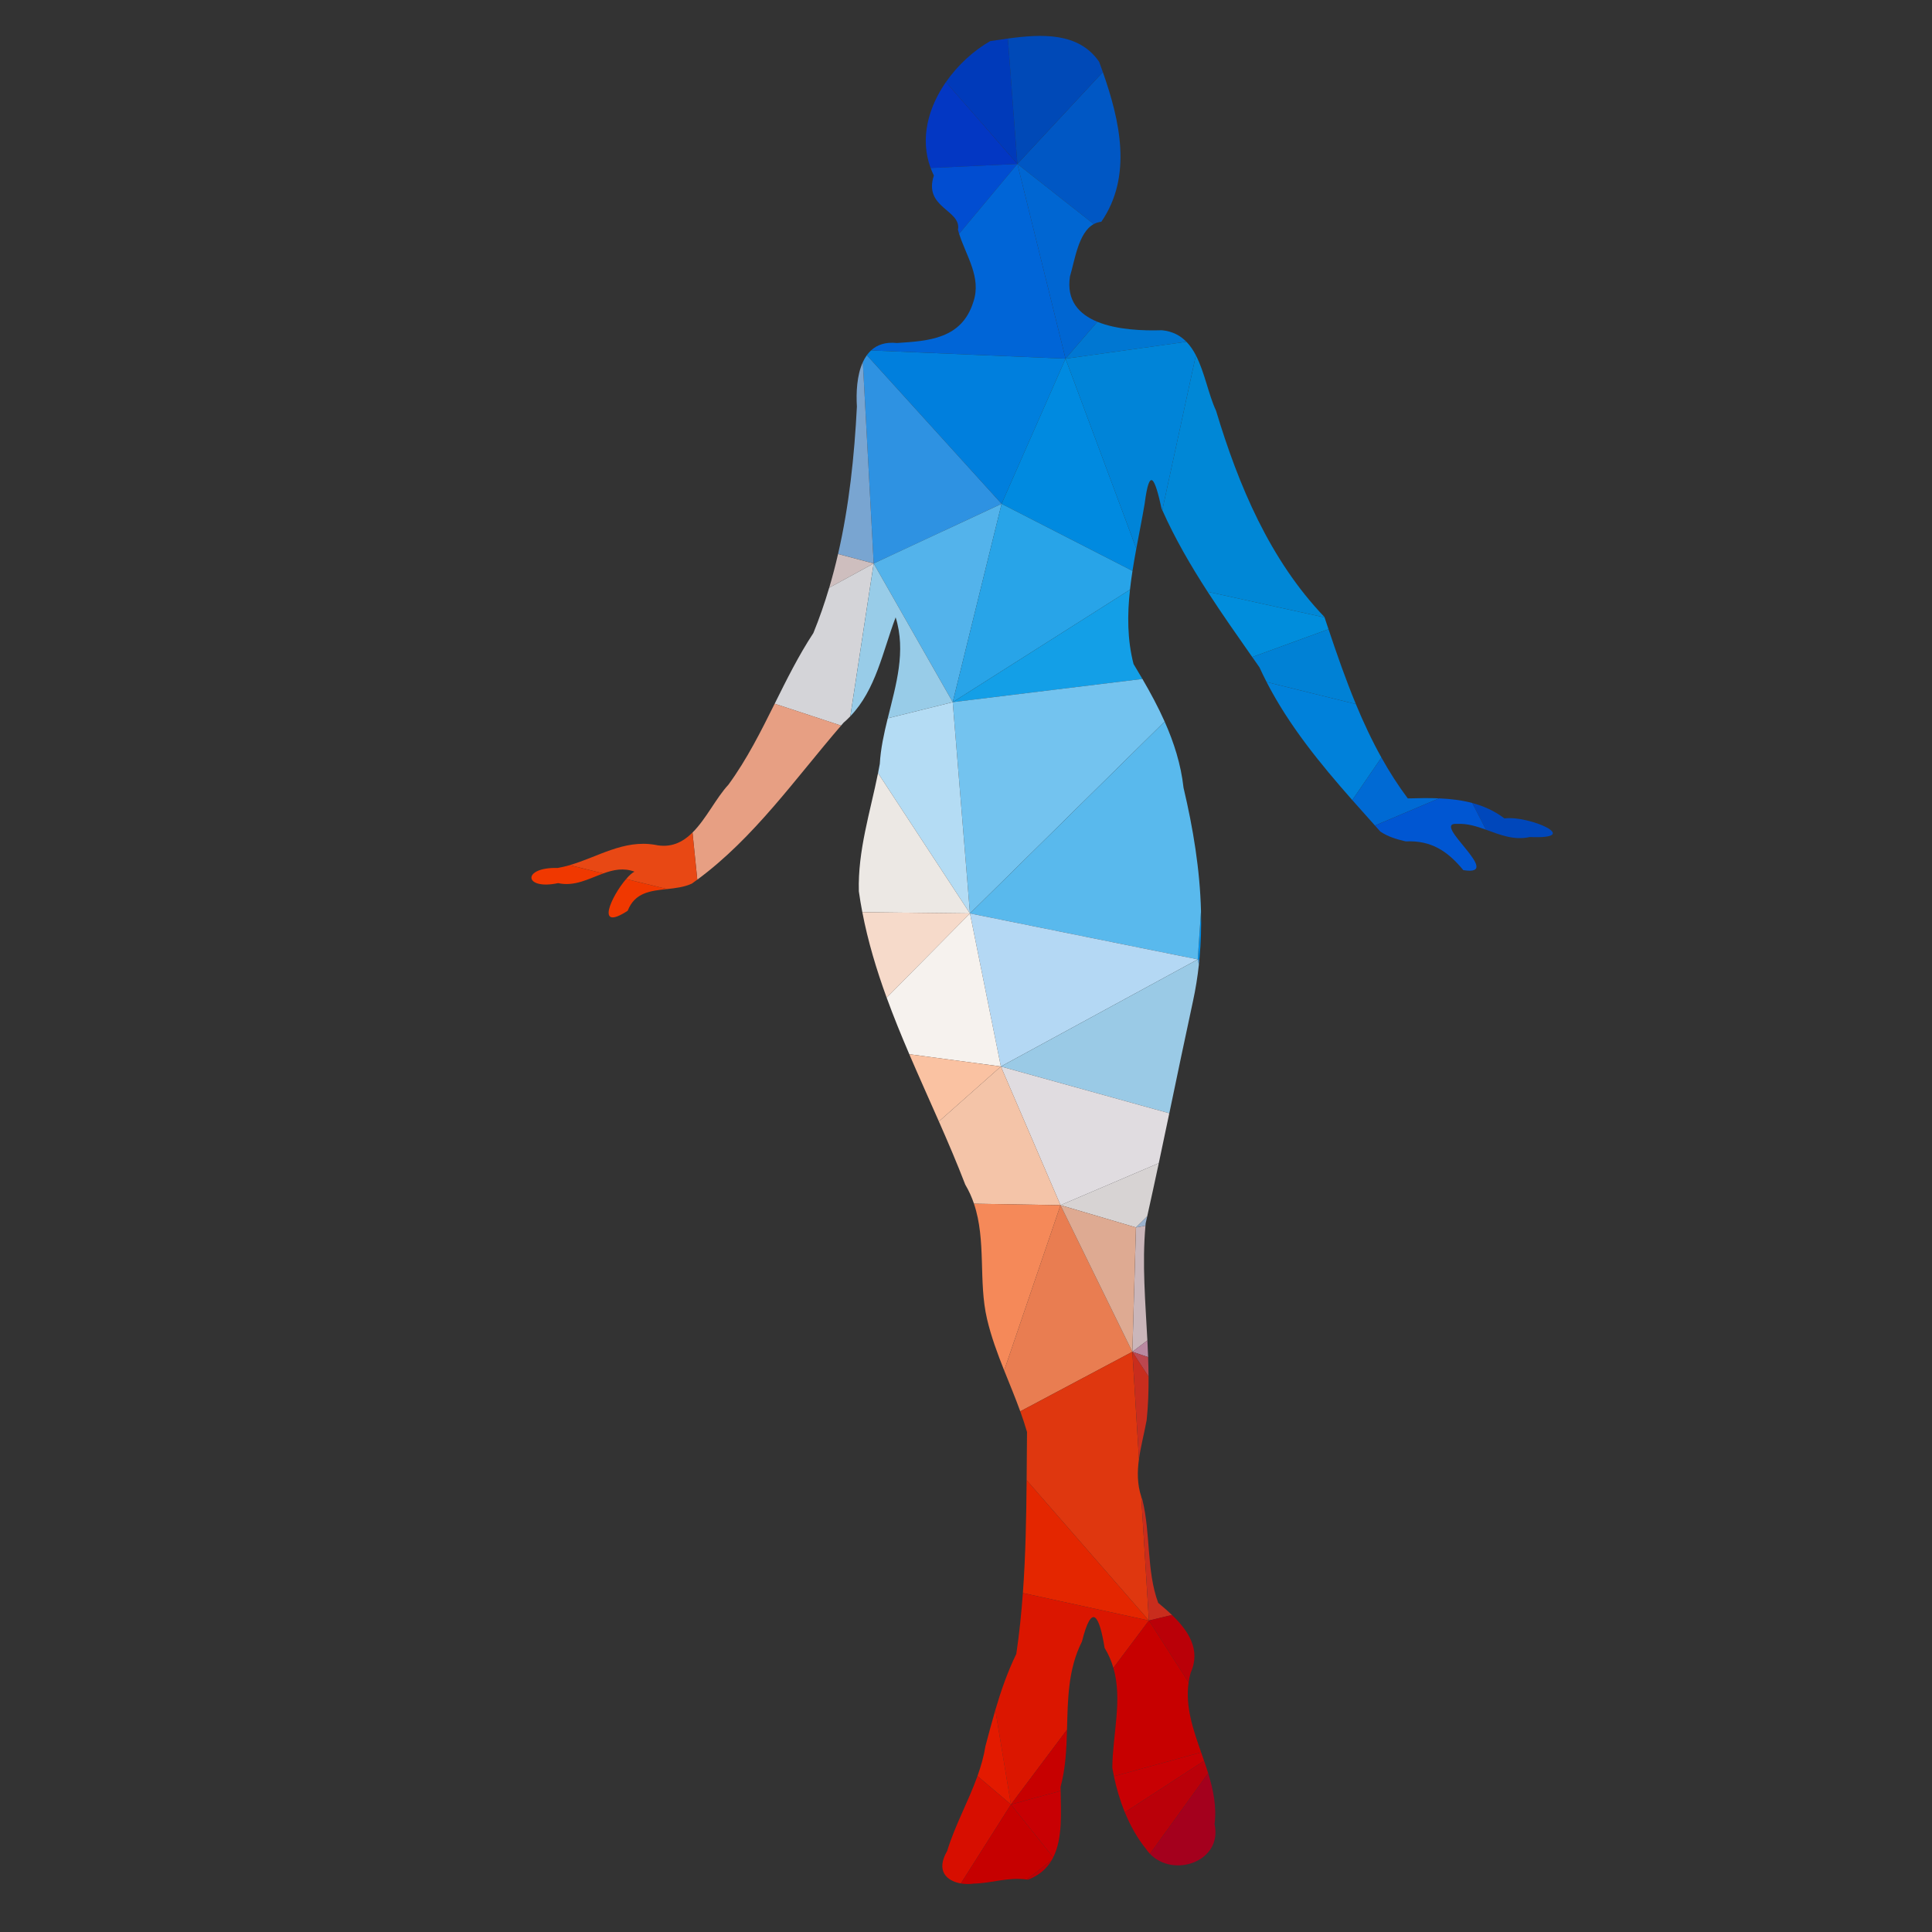 <?xml version="1.0" encoding="UTF-8"?>
<svg version="1.1" viewBox="0 0 800 800" xml:space="preserve" xmlns="http://www.w3.org/2000/svg"><rect x="0" y="0" width="800" height="800" fill="#333333" stroke="none"/><defs><clipPath id="a"><path d="m0 600h600v-600h-600z"/></clipPath></defs><g transform="matrix(1.333 0 0 -1.333 0 800)"><g clip-path="url(#a)"><path d="m313.09 588.18c-1.887-0.258-3.727-0.541-5.479-0.791-5.14-2.931-10.078-7.414-13.764-12.728l22.198-25.435z" fill="#003aba"/><path d="m293.84 574.66c-5.448-7.855-8.162-17.528-4.752-26.698l26.95 1.263z" fill="#0337c3"/><path d="m339.76 530.54c0.701 0.379 1.479 0.63 2.351 0.719 9.749 14.136 5.767 31.432 0.469 46.513l-26.542-28.546z" fill="#0057c4"/><path d="m342.58 577.77c-0.374 1.066-0.755 2.121-1.138 3.162-6.352 9.315-18.051 8.652-28.359 7.246l2.955-38.954z" fill="#0049b7"/><path d="m331 488.73 9.876 11.463c-5.693 2.338-9.638 6.581-8.509 14.074 1.507 5.002 2.611 13.675 7.4 16.27l-23.722 18.686z" fill="#0066d2"/><path d="m289.09 547.96c0.291-0.782 0.626-1.56 1.008-2.333-3.352-10.088 8.661-10.663 7.48-16.86 0.109-0.417 0.231-0.832 0.362-1.247l18.1 21.703z" fill="#014dd1"/><path d="m316.04 549.23-18.1-21.703c2.163-6.858 6.989-13.558 4.434-21.099-3.593-11.664-14.062-12.175-23.743-12.832-3.575 0.381-6.179-0.563-8.056-2.297l60.42-2.562z" fill="#0065d7"/><path d="m368.55 493.98c-1.885 1.934-4.32 3.261-7.616 3.59-6.009-0.197-14.02 0.142-20.061 2.624l-9.876-11.463z" fill="#0077d2"/><path d="m331 488.73-60.42 2.562c-0.481-0.444-0.915-0.94-1.305-1.479l41.859-46.173z" fill="#007fdd"/><path d="m375.13 416.33 36.324-7.971c-0.019 0.052-0.035 0.103-0.054 0.156-16.969 17.731-26.675 40.887-33.653 64.062-2.351 5.015-3.519 11.918-6.266 17.213l-10.432-48.107c3.928-8.815 8.804-17.198 14.081-25.353" fill="#0087d6"/><path d="m352.98 429.72c0.873 4.706 1.825 9.387 2.598 14.008 1.527 11.84 3.2 7.731 5.248-1.545 0.074-0.169 0.152-0.336 0.227-0.503l10.432 48.107c-0.815 1.57-1.77 2.999-2.936 4.195l-37.553-5.249z" fill="#0084d8"/><path d="m311.13 443.64-41.859 46.173c-0.478-0.662-0.89-1.388-1.244-2.162l3.369-62.539z" fill="#2e92e2"/><path d="m268.03 487.66c-1.868-4.086-2.114-9.508-1.846-13.822-0.779-15.276-2.401-30.771-5.849-45.77l11.064-2.947z" fill="#79a5d1"/><path d="m311.13 443.64 40.662-20.832c0.356 2.307 0.764 4.611 1.188 6.909l-21.984 59.013z" fill="#008ae0"/><path d="m388.99 396.05 23.693 8.639c-0.411 1.224-0.818 2.445-1.224 3.667l-36.324 7.971c4.447-6.879 9.177-13.597 13.855-20.277" fill="#008ddc"/><path d="m271.4 425.12 24.554-43.082 15.18 61.61z" fill="#53b3eb"/><path d="m295.95 382.03 55.064 34.947c0.212 1.944 0.477 3.888 0.778 5.831l-40.662 20.832z" fill="#28a4e8"/><path d="m260.33 428.06c-0.81-3.524-1.722-7.02-2.747-10.48l13.811 7.533z" fill="#cebebe"/><path d="m257.58 417.58c-1.413-4.769-3.039-9.47-4.918-14.074-4.594-6.99-8.302-14.478-12.024-21.96l20.63-6.791c0.257 0.299 0.514 0.597 0.771 0.893 0.744 0.639 1.438 1.305 2.097 1.993l7.255 47.472z" fill="#d4d4d8"/><path d="m271.4 425.12-7.255-47.472c7.983 8.334 10.044 20.111 14.076 30.729 3.288-10.559 0.118-20.928-2.453-31.351l20.186 5.012z" fill="#98cce8"/><path d="m354.88 389.24c-0.903 1.553-1.826 3.097-2.758 4.635-1.966 7.61-1.956 15.357-1.105 23.106l-55.064-34.947z" fill="#139fe7"/><path d="m475.24 340.14c16.762-0.74-0.268 6.761-7.909 5.785-3.109 2.35-6.481 3.846-10.002 4.787l4.258-8.292c4.341-1.559 8.638-3.39 13.653-2.28" fill="#0047bb"/><path d="m391.24 392.84c0.704-1.542 1.446-3.059 2.217-4.556l27.731-6.854c-3.159 7.618-5.878 15.445-8.501 23.261l-23.693-8.639c0.751-1.071 1.5-2.142 2.246-3.212" fill="#0081d5"/><path d="m301.31 316.41 60.47 59.592c-2.017 4.529-4.387 8.922-6.901 13.242l-58.927-7.206z" fill="#73c3ef"/><path d="m226.27 356.39c-3.833-4.127-6.905-10.642-11.153-14.862l1.491-14.633c17.661 13.02 30.427 31.36 44.666 47.865l-20.63 6.791c-4.307-8.654-8.633-17.301-14.374-25.161" fill="#e79f83"/><path d="m203.4 337.73c-9.683 1.642-17.694-3.791-26.442-6.33l10.459-2.564c3.112 1.124 6.253 1.813 9.67 0.549-0.745-0.371-1.655-1.202-2.591-2.285l12.727-3.12c2.625 0.283 5.291 0.591 7.648 1.667 0.584 0.411 1.162 0.828 1.734 1.25l-1.491 14.633c-3.055-3.037-6.72-4.886-11.714-3.8" fill="#e84814"/><path d="m372.63 302.63c0.435 4.829 0.568 9.663 0.447 14.491l-1.006-14.998z" fill="#008be3"/><path d="m372.07 302.12 1.006 14.998c-0.324 12.892-2.449 25.743-5.428 38.329-0.805 7.264-2.972 14.049-5.868 20.55l-60.47-59.592z" fill="#59b9ed"/><path d="m420.07 351.61 9.05 13.216c-2.986 5.358-5.586 10.922-7.94 16.603l-27.731 6.854c6.97-13.532 16.587-25.287 26.621-36.673" fill="#0081da"/><path d="m295.95 382.03-20.186-5.012c-1.16-4.701-2.198-9.415-2.467-14.161-0.171-0.956-0.354-1.908-0.545-2.86l28.556-43.595z" fill="#b4dcf4"/><path d="m427.11 343.71 19.931 8.444c-3.237 0.137-6.508 0.065-9.733-0.02-3.042 4.06-5.745 8.309-8.189 12.696l-9.05-13.216c2.334-2.648 4.692-5.277 7.041-7.904" fill="#006ad4"/><path d="m272.75 360c-2.439-12.152-6.313-24.119-5.962-36.73 0.305-2.176 0.668-4.335 1.08-6.48l33.438-0.385z" fill="#ece8e4"/><path d="m428.8 341.82c2.414-1.614 5.091-2.4 7.886-3.04 7.927 0.385 13.063-3.082 17.869-8.921 13.135-2.154-10.329 14.914-1.987 14.363 3.176 0.167 6.104-0.756 9.014-1.801l-4.258 8.292c-3.325 0.89-6.784 1.286-10.281 1.436l-19.931-8.444c0.564-0.628 1.126-1.257 1.688-1.885" fill="#0056d2"/><path d="m267.87 316.79c1.743-9.075 4.4-17.887 7.557-26.551l25.881 26.166z" fill="#f6daca"/><path d="m173.24 330.53c-11.219 0.314-10.576-6.992 0.126-4.71 5.116-1.143 9.552 1.389 14.05 3.013l-10.459 2.564c-1.222-0.354-2.459-0.652-3.717-0.867" fill="#f03800"/><path d="m194.98 317.23c2.237 5.739 7.165 6.196 12.246 6.746l-12.727 3.12c-4.561-5.277-9.741-16.547 0.481-9.866" fill="#f03800"/><path d="m372.55 301.82c0.026 0.269 0.048 0.539 0.073 0.808l-0.559-0.507z" fill="#1189e1"/><path d="m301.31 316.41 9.598-47.547 61.162 33.262z" fill="#b4d8f4"/><path d="m301.31 316.41-25.881-26.166c2.155-5.914 4.541-11.758 7.031-17.57l28.448-3.811z" fill="#f6f2ee"/><path d="m372.41 300.48c0.048 0.446 0.097 0.893 0.141 1.34l-0.486 0.301z" fill="#4a9ede"/><path d="m310.91 268.86 52.324-14.533c2.433 11.631 4.845 23.279 7.359 34.862 0.814 3.755 1.412 7.521 1.824 11.292l-0.345 1.641z" fill="#9acae6"/><path d="m352.87 218.86 3.493 3.442c1.224 5.492 2.42 11.002 3.598 16.525l-30.53-13.047z" fill="#d7d3d3"/><path d="m329.43 225.78 30.53 13.047c1.099 5.158 2.185 10.328 3.266 15.5l-52.324 14.533z" fill="#e0dce0"/><path d="m282.46 272.67c2.994-6.986 6.134-13.928 9.194-20.883l19.254 17.072z" fill="#fac2a2"/><path d="m310.91 268.86-19.254-17.072c2.863-6.51 5.655-13.033 8.188-19.621 1.148-1.932 2.029-3.912 2.713-5.932l26.881-0.455z" fill="#f4c4a8"/><path d="m355.82 219.39c0.023 0.254 0.042 0.507 0.067 0.761 0.16 0.715 0.32 1.434 0.479 2.149l-3.493-3.442z" fill="#9bb3cf"/><path d="m302.55 226.23c3.874-11.447 1.325-24.14 4.054-35.779 1.286-5.51 3.249-10.783 5.332-16.014l17.495 51.338z" fill="#f58959"/><path d="m351.76 180.24 4.659 3.533c-0.613 11.862-1.665 23.729-0.595 35.616l-2.947-0.532z" fill="#cab6ba"/><path d="m356.65 178.58c-0.063 1.731-0.143 3.465-0.233 5.197l-4.659-3.533z" fill="#b989a1"/><path d="m329.43 225.78-17.495-51.338c1.687-4.23 3.449-8.433 4.994-12.705l34.823 18.506z" fill="#e97d51"/><path d="m329.43 225.78 22.322-45.537 1.117 38.617z" fill="#deaa92"/><path d="m356.78 172.53c-0.014 2.016-0.063 4.03-0.137 6.045l-4.892 1.664z" fill="#bb474f"/><path d="m354.52 135.22c-1.278 3.924-1.253 7.797-0.718 11.679l-2.051 33.344-34.823-18.506c0.767-2.119 1.48-4.256 2.103-6.422-0.051-4.97-0.077-9.964-0.123-14.966l37.977-43.592z" fill="#df370f"/><path d="m353.81 146.9c0.551 4.014 1.641 8.038 2.388 12.133 0.471 4.5 0.619 9.002 0.59 13.502l-5.029 7.709z" fill="#c92d1d"/><path d="m364.05 98.48c-1.4 1.344-2.871 2.598-4.272 3.764-3.649 9.846-2.325 21.522-4.895 31.959-0.131 0.338-0.247 0.678-0.357 1.016l2.365-38.463z" fill="#c92d1d"/><path d="m318.91 140.35c-0.106-11.678-0.316-23.407-1.167-35.055l39.144-8.537z" fill="#e42600"/><path d="m369.23 77.527c0.142 0.993 0.347 1.989 0.626 2.993 3.275 7.21-0.806 13.16-5.805 17.96l-7.159-1.724z" fill="#ba0008"/><path d="m331.45 62.842c0.264 9.377 0.286 18.76 4.644 27.379 3.105 12.383 5.404 8.093 7.04-1.967 1.235-2.027 2.112-4.1 2.722-6.203l11.03 14.705-39.144 8.537c-0.461-6.332-1.111-12.641-2.038-18.902-2.756-5.666-4.768-11.495-6.519-17.442l4.842-29.338z" fill="#db1600"/><path d="m309.19 68.949c-1.085-3.687-2.071-7.42-3.07-11.193-0.516-3.213-1.402-6.297-2.481-9.313l10.393-8.832z" fill="#e31a00"/><path d="m329.47 43.84c-6e-3 0.422-0.01 0.838-0.011 1.246 1.561 5.781 1.827 11.768 1.994 17.756l-17.423-23.231z" fill="#c70000"/><path d="m345.86 82.051c2.878-9.94-0.24-20.623-0.334-31.037 0.147-0.869 0.314-1.75 0.499-2.639l27.095 7.424c-2.51 7.166-4.968 14.295-3.892 21.728l-12.338 19.229z" fill="#c70000"/><path d="m327.17 23.191c2.968 5.893 2.391 13.887 2.303 20.649l-15.44-4.229z" fill="#c80003"/><path d="m349.42 37.172 24.614 16.004c-0.302 0.875-0.608 1.748-0.914 2.623l-27.095-7.424c0.774-3.705 1.892-7.533 3.395-11.203" fill="#c80003"/><path d="m355.95 25.865c0.387-0.578 0.813-1.103 1.269-1.582l18.083 25.039c-0.398 1.289-0.825 2.573-1.266 3.854l-24.614-16.004c1.68-4.1 3.836-7.998 6.528-11.307" fill="#ba0009"/><path d="m303.64 48.443c-2.824-7.886-6.983-15.295-9.411-23.257-3.652-6.284-0.069-9.352 4.245-10.1l15.559 24.525z" fill="#d70e00"/><path d="m377.29 33.506c0.688 5.43-0.399 10.66-1.991 15.816l-18.083-25.039c7.289-7.625 22.621-2.416 20.074 9.223" fill="#a4001d"/><path d="m327.17 23.191-13.137 16.42-15.559-24.525c1.331-0.231 2.733-0.24 4.012-0.055 5.753 0.137 10.51 2.069 16.447 1.278l7.746 5.984c0.173 0.293 0.337 0.592 0.491 0.898" fill="#c60000"/><path d="m326.68 22.293-7.746-5.984c0.129-0.018 0.257-0.034 0.385-0.055 3.503 1.32 5.826 3.439 7.361 6.039" fill="#bc0006"/></g></g></svg>
